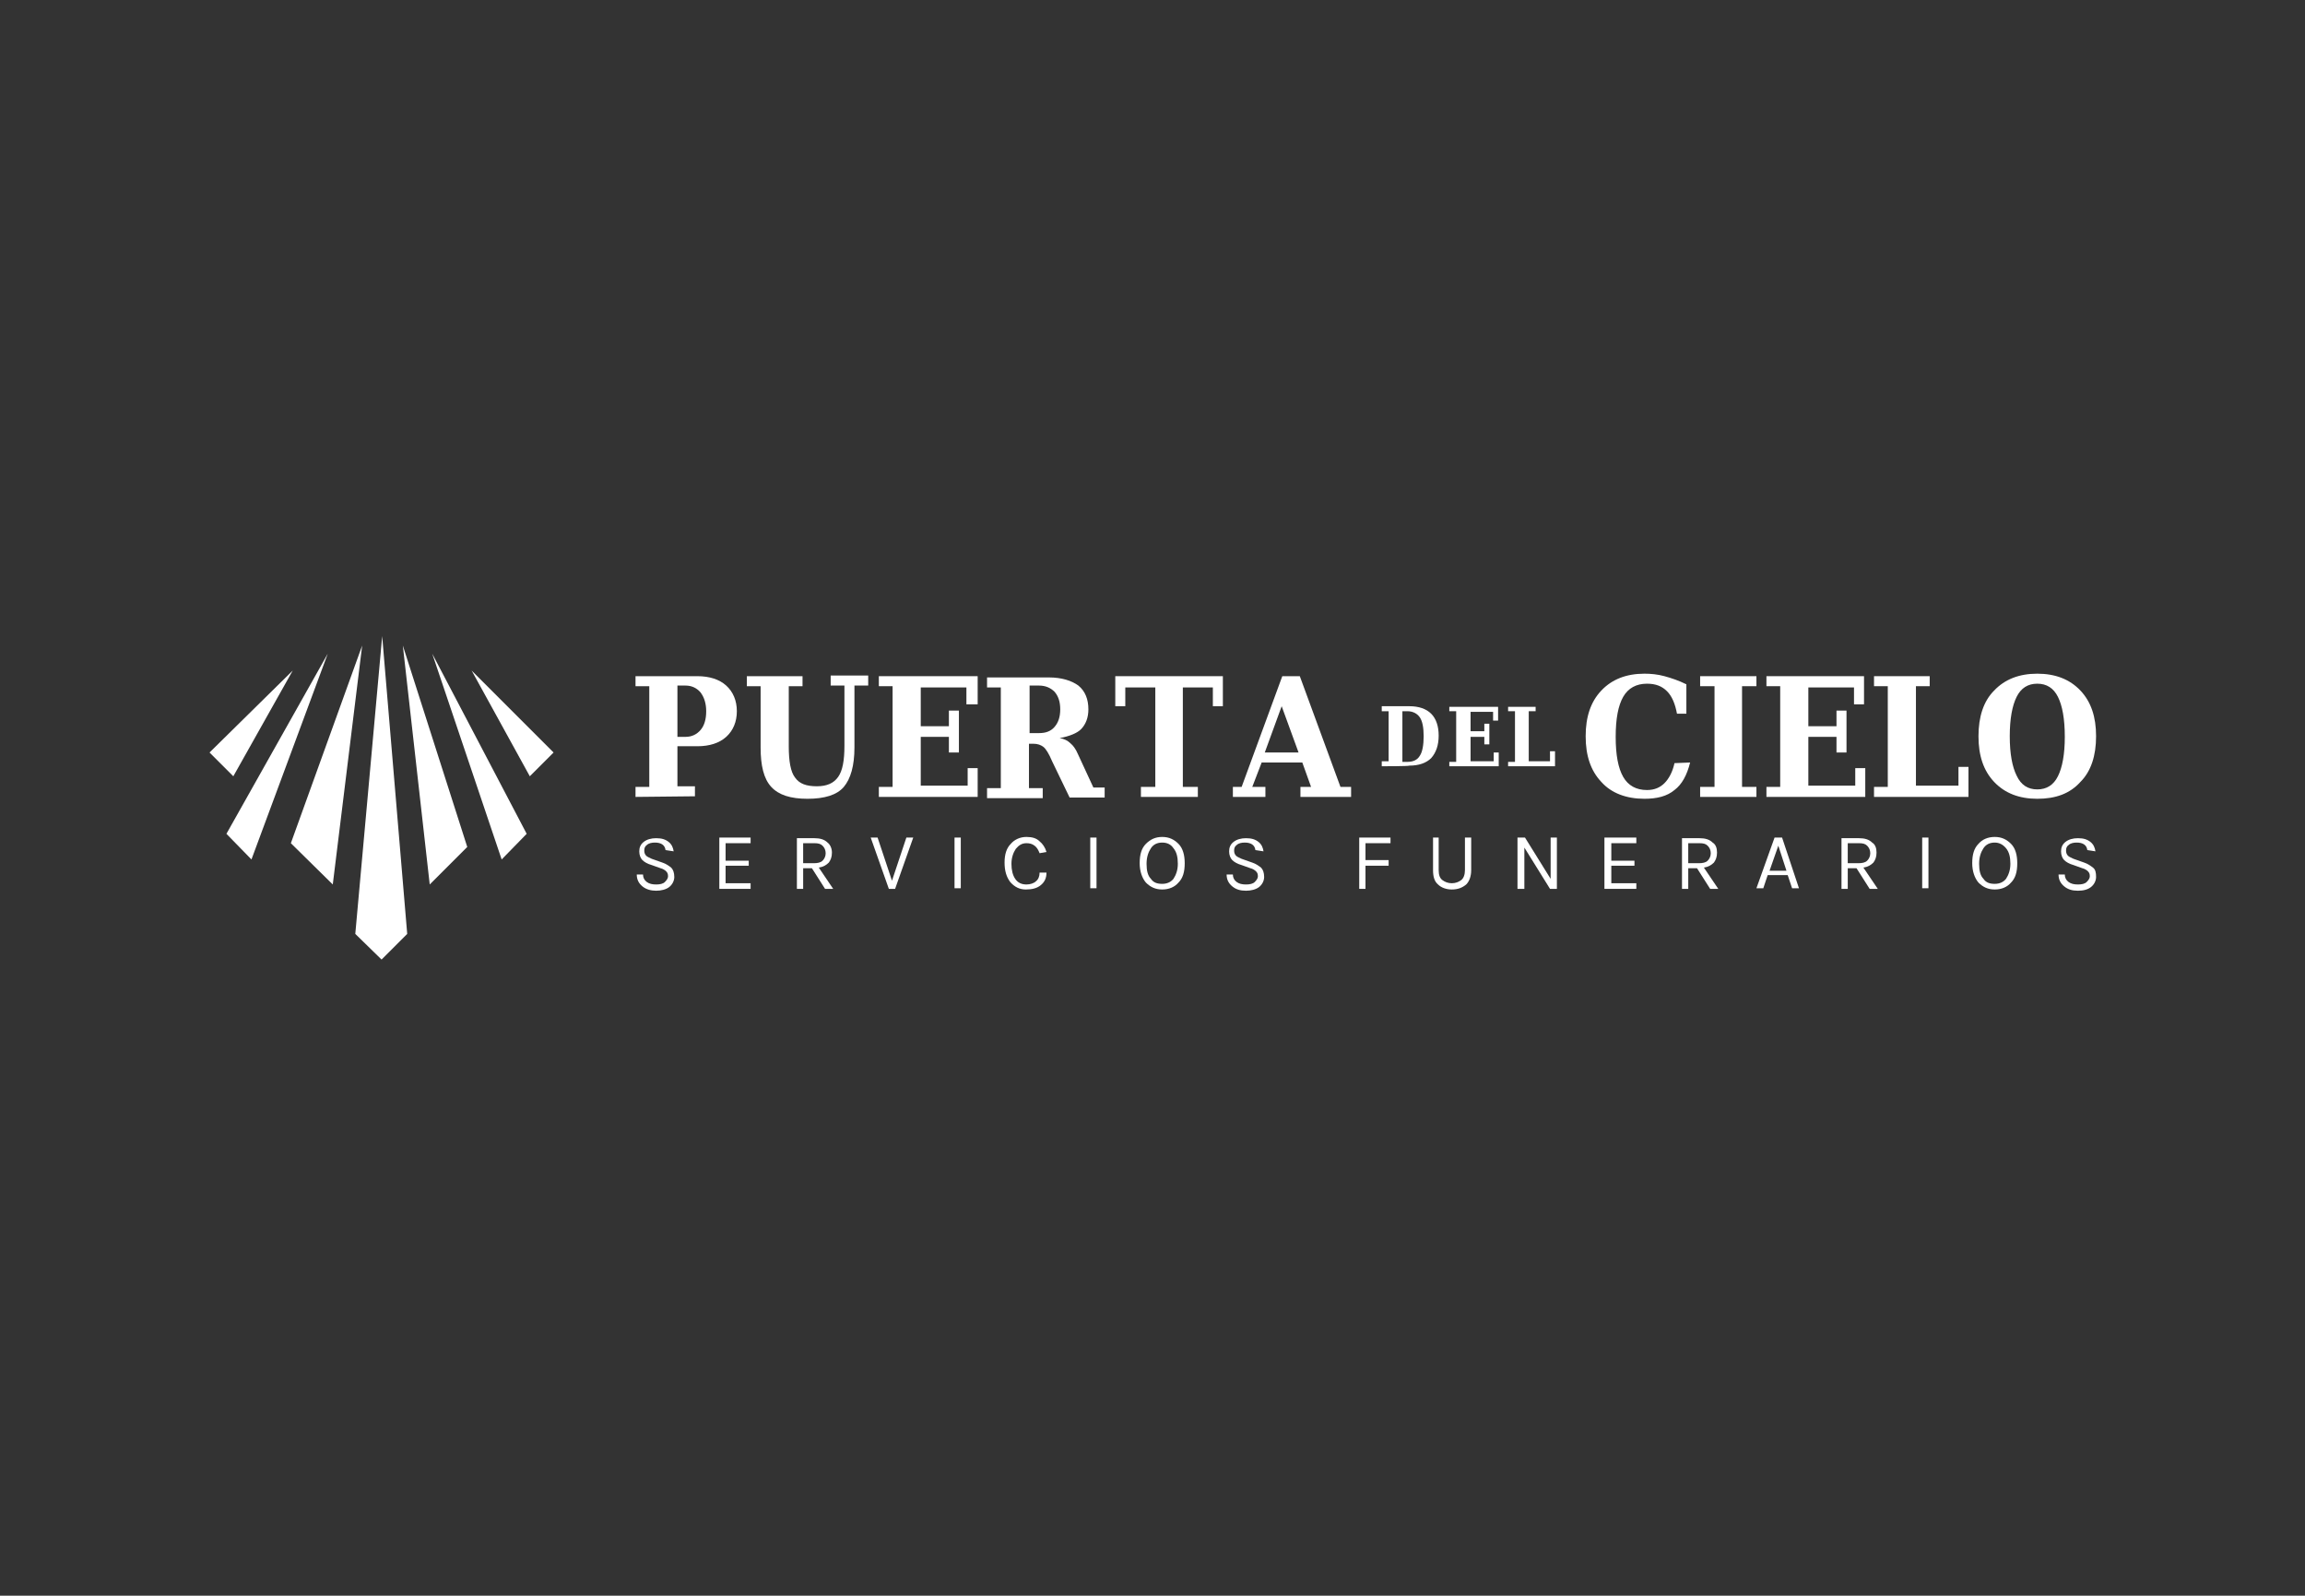 <?xml version="1.0" encoding="utf-8"?>
<!-- Generator: Adobe Illustrator 25.4.1, SVG Export Plug-In . SVG Version: 6.00 Build 0)  -->
<svg version="1.1" id="Capa_1" xmlns="http://www.w3.org/2000/svg" xmlns:xlink="http://www.w3.org/1999/xlink" x="0px" y="0px"
	 viewBox="0 0 368.5 255.1" style="enable-background:new 0 0 368.5 255.1;" xml:space="preserve">
<rect x="0" y="0" width="368.5" height="255.1" fill="#333333" stroke="none"/>
<style type="text/css">
	.st0{fill:#FFFFFF;}
</style>
<g>
	<path class="st0" d="M106.4,135.9c-0.1-0.8-0.7-1.2-1.7-1.2c-0.5,0-1,0.1-1.3,0.4c-0.3,0.2-0.4,0.5-0.4,0.9c0,0.3,0.1,0.6,0.3,0.8
		c0.2,0.2,0.5,0.3,0.9,0.5l1.7,0.6c0.6,0.2,1,0.5,1.4,0.8c0.3,0.3,0.5,0.8,0.5,1.5c0,0.6-0.3,1.2-0.8,1.6c-0.5,0.4-1.3,0.6-2.1,0.6
		s-1.6-0.2-2.2-0.7s-0.9-1.1-0.9-1.9h1c0,0.5,0.2,0.9,0.6,1.2s0.9,0.4,1.5,0.4s1.1-0.1,1.4-0.4c0.3-0.3,0.5-0.6,0.5-0.9
		c0-0.4-0.1-0.6-0.3-0.8c-0.2-0.2-0.5-0.4-0.9-0.5l-1.4-0.5c-0.7-0.2-1.2-0.5-1.5-0.8s-0.5-0.8-0.5-1.4c0-0.6,0.2-1.1,0.7-1.5
		s1.2-0.6,2-0.6c0.9,0,1.5,0.2,2,0.6c0.5,0.4,0.7,0.9,0.8,1.5L106.4,135.9L106.4,135.9z"/>
	<polygon class="st0" points="115,133.9 120,133.9 120,134.8 116,134.8 116,137.6 119.7,137.6 119.7,138.4 116,138.4 116,141.2 
		120,141.2 120,142.1 115,142.1 	"/>
	<path class="st0" d="M133,136.3c0,0.7-0.2,1.2-0.5,1.6c-0.4,0.4-0.9,0.7-1.6,0.8l2.3,3.4h-1.3l-2.1-3.3h-1.4v3.3h-1V134h2.8
		c0.9,0,1.6,0.2,2.1,0.7C132.7,135,133,135.6,133,136.3 M130.1,138c0.6,0,1.1-0.1,1.4-0.4c0.3-0.3,0.5-0.7,0.5-1.2s-0.2-0.9-0.5-1.2
		s-0.7-0.4-1.3-0.4h-1.8v3.2L130.1,138L130.1,138z"/>
	<polygon class="st0" points="140.3,133.9 142.6,140.8 144.9,133.9 146,133.9 143.1,142.1 142.1,142.1 139.2,133.9 	"/>
	<rect x="152.6" y="133.9" class="st0" width="1" height="8.1"/>
	<path class="st0" d="M164.1,133.8c0.9,0,1.6,0.2,2.1,0.7c0.5,0.4,0.9,1,1.1,1.7l-1.1,0.2c-0.2-0.5-0.4-0.9-0.8-1.2
		c-0.4-0.3-0.8-0.4-1.3-0.4c-0.7,0-1.2,0.3-1.7,0.9c-0.4,0.6-0.7,1.4-0.7,2.4s0.2,1.8,0.6,2.4c0.4,0.6,1,0.9,1.8,0.9
		c0.6,0,1.2-0.2,1.5-0.5c0.4-0.3,0.6-0.8,0.6-1.4h1.1c0,0.9-0.3,1.5-0.9,2c-0.6,0.5-1.4,0.7-2.4,0.7s-1.8-0.4-2.5-1.2
		c-0.6-0.8-0.9-1.8-0.9-3.1s0.3-2.3,1-3C162.2,134.2,163.1,133.8,164.1,133.8"/>
	<rect x="174.3" y="133.9" class="st0" width="1" height="8.1"/>
	<path class="st0" d="M185.8,133.8c1.1,0,1.9,0.4,2.6,1.1c0.7,0.7,1,1.8,1,3.1c0,1.4-0.3,2.4-1,3.1c-0.6,0.7-1.5,1.1-2.6,1.1
		s-1.9-0.4-2.6-1.1c-0.6-0.7-1-1.8-1-3.1c0-1.4,0.3-2.4,1-3.1S184.7,133.8,185.8,133.8 M185.8,134.7c-0.8,0-1.4,0.3-1.8,0.9
		c-0.4,0.6-0.7,1.4-0.7,2.5s0.2,1.9,0.7,2.4c0.4,0.6,1,0.8,1.8,0.8s1.4-0.3,1.8-0.8c0.4-0.6,0.7-1.4,0.7-2.4c0-1.1-0.2-1.9-0.7-2.5
		C187.2,135,186.6,134.7,185.8,134.7"/>
	<path class="st0" d="M200.7,135.9c-0.1-0.8-0.7-1.2-1.7-1.2c-0.5,0-1,0.1-1.3,0.4c-0.3,0.2-0.4,0.5-0.4,0.9c0,0.3,0.1,0.6,0.3,0.8
		s0.5,0.3,0.9,0.5l1.7,0.6c0.6,0.2,1,0.5,1.4,0.8c0.3,0.3,0.5,0.8,0.5,1.5c0,0.6-0.3,1.2-0.8,1.6c-0.5,0.4-1.3,0.6-2.1,0.6
		c-0.9,0-1.6-0.2-2.2-0.7c-0.6-0.5-0.9-1.1-0.9-1.9h1c0,0.5,0.2,0.9,0.6,1.2c0.4,0.3,0.9,0.4,1.5,0.4s1.1-0.1,1.4-0.4
		c0.3-0.3,0.5-0.6,0.5-0.9c0-0.4-0.1-0.6-0.3-0.8s-0.5-0.4-0.9-0.5l-1.4-0.5c-0.7-0.2-1.2-0.5-1.5-0.8s-0.5-0.8-0.5-1.4
		c0-0.6,0.2-1.1,0.7-1.5s1.2-0.6,2-0.6c0.9,0,1.5,0.2,2,0.6c0.5,0.4,0.7,0.9,0.8,1.5L200.7,135.9L200.7,135.9z"/>
	<polygon class="st0" points="217.3,133.9 222.3,133.9 222.3,134.8 218.3,134.8 218.3,137.5 222,137.5 222,138.4 218.3,138.4 
		218.3,142.1 217.3,142.1 	"/>
	<path class="st0" d="M230,133.9v5.2c0,0.8,0.2,1.3,0.6,1.6c0.4,0.3,0.9,0.5,1.5,0.5s1.1-0.2,1.5-0.5s0.6-0.9,0.6-1.6v-5.2h1v5.2
		c0,1-0.3,1.8-0.8,2.3c-0.6,0.5-1.3,0.8-2.3,0.8c-0.9,0-1.7-0.3-2.2-0.8c-0.6-0.5-0.8-1.3-0.8-2.3v-5.2H230z"/>
	<polygon class="st0" points="243.8,133.9 247.9,140.5 247.9,133.9 248.9,133.9 248.9,142.1 247.8,142.1 243.7,135.5 243.7,142.1 
		242.6,142.1 242.6,133.9 	"/>
	<polygon class="st0" points="256.5,133.9 261.6,133.9 261.6,134.8 257.6,134.8 257.6,137.6 261.3,137.6 261.3,138.4 257.6,138.4 
		257.6,141.2 261.6,141.2 261.6,142.1 256.5,142.1 	"/>
	<path class="st0" d="M274.5,136.3c0,0.7-0.2,1.2-0.5,1.6c-0.4,0.4-0.9,0.7-1.6,0.8l2.3,3.4h-1.3l-2.1-3.3h-1.4v3.3h-1V134h2.8
		c0.9,0,1.6,0.2,2.1,0.7C274.3,135,274.5,135.6,274.5,136.3 M271.6,138c0.6,0,1.1-0.1,1.4-0.4c0.3-0.3,0.5-0.7,0.5-1.2
		s-0.2-0.9-0.5-1.2s-0.7-0.4-1.3-0.4h-1.8v3.2L271.6,138L271.6,138z"/>
	<path class="st0" d="M283.7,133.9h1.2l2.7,8.1h-1.1l-0.7-2.1h-3.2l-0.7,2.1h-1.1L283.7,133.9z M282.9,139.2h2.7l-1.3-4L282.9,139.2
		z"/>
	<path class="st0" d="M300,136.3c0,0.7-0.2,1.2-0.5,1.6c-0.4,0.4-0.9,0.7-1.6,0.8l2.3,3.4h-1.3l-2.1-3.3h-1.4v3.3h-1V134h2.8
		c0.9,0,1.6,0.2,2.1,0.7C299.8,135,300,135.6,300,136.3 M297.1,138c0.6,0,1.1-0.1,1.4-0.4c0.3-0.3,0.5-0.7,0.5-1.2s-0.2-0.9-0.5-1.2
		s-0.7-0.4-1.3-0.4h-1.8v3.2L297.1,138L297.1,138z"/>
	<rect x="307.3" y="133.9" class="st0" width="1" height="8.1"/>
	<path class="st0" d="M318.9,133.8c1.1,0,1.9,0.4,2.6,1.1c0.7,0.7,1,1.8,1,3.1c0,1.4-0.3,2.4-1,3.1c-0.6,0.7-1.5,1.1-2.6,1.1
		s-1.9-0.4-2.6-1.1c-0.6-0.7-1-1.8-1-3.1c0-1.4,0.3-2.4,1-3.1C316.9,134.2,317.8,133.8,318.9,133.8 M318.9,134.7
		c-0.8,0-1.4,0.3-1.8,0.9c-0.4,0.6-0.7,1.4-0.7,2.5s0.2,1.9,0.7,2.4c0.4,0.6,1,0.8,1.8,0.8s1.4-0.3,1.8-0.8c0.4-0.6,0.7-1.4,0.7-2.4
		c0-1.1-0.2-1.9-0.7-2.5C320.2,135,319.6,134.7,318.9,134.7"/>
	<path class="st0" d="M333.7,135.9c-0.1-0.8-0.7-1.2-1.7-1.2c-0.5,0-1,0.1-1.3,0.4c-0.3,0.2-0.4,0.5-0.4,0.9c0,0.3,0.1,0.6,0.3,0.8
		c0.2,0.2,0.5,0.3,0.9,0.5l1.7,0.6c0.6,0.2,1,0.5,1.4,0.8s0.5,0.8,0.5,1.5c0,0.6-0.3,1.2-0.8,1.6c-0.5,0.4-1.2,0.6-2.1,0.6
		s-1.6-0.2-2.2-0.7s-0.9-1.1-0.9-1.9h1c0,0.5,0.2,0.9,0.6,1.2s0.9,0.4,1.5,0.4s1.1-0.1,1.4-0.4c0.3-0.3,0.5-0.6,0.5-0.9
		c0-0.4-0.1-0.6-0.3-0.8c-0.2-0.2-0.5-0.4-0.9-0.5l-1.4-0.5c-0.7-0.2-1.2-0.5-1.5-0.8s-0.5-0.8-0.5-1.4c0-0.6,0.2-1.1,0.7-1.5
		s1.2-0.6,2-0.6c0.9,0,1.5,0.2,2,0.6c0.5,0.4,0.7,0.9,0.8,1.5L333.7,135.9L333.7,135.9z"/>
	<path class="st0" d="M101.6,127.4v-1.6h2.2v-16.1h-2.2v-1.6h9.9c1.9,0,3.5,0.5,4.6,1.5s1.7,2.4,1.7,4.1c0,1.7-0.6,3.1-1.7,4.1
		s-2.7,1.5-4.6,1.5h-3.2v6.4h2.8v1.6L101.6,127.4L101.6,127.4z M108.3,117.8h1.3c1,0,1.8-0.4,2.4-1.1c0.6-0.7,0.9-1.7,0.9-3
		c0-1.2-0.3-2.2-0.9-3c-0.6-0.7-1.4-1.1-2.4-1.1h-1.3V117.8L108.3,117.8z"/>
	<path class="st0" d="M121.6,109.7h-2.2v-1.6h8.9v1.6h-2.2v9.6c0,2.4,0.3,4.1,1,5c0.7,1,1.8,1.4,3.5,1.4c1.6,0,2.7-0.5,3.4-1.5
		s1-2.6,1-5v-9.6h-2.2V108h6v1.6h-2.2v9.9c0,2.9-0.6,5-1.7,6.3c-1.1,1.3-3.1,1.9-5.8,1.9s-4.6-0.6-5.8-1.9c-1.2-1.3-1.7-3.4-1.7-6.3
		L121.6,109.7L121.6,109.7z"/>
	<polygon class="st0" points="140.5,127.4 140.5,125.8 142.7,125.8 142.7,109.7 140.5,109.7 140.5,108.1 156.3,108.1 156.3,112.6 
		154.5,112.6 154.5,109.9 147.2,109.9 147.2,116.1 151.7,116.1 151.7,113.6 153.3,113.6 153.3,120.3 151.7,120.3 151.7,117.8 
		147.2,117.8 147.2,125.6 154.7,125.6 154.7,122.8 156.3,122.8 156.3,127.4 	"/>
	<path class="st0" d="M169.4,118c0.7,0.1,1.3,0.4,1.7,0.8c0.5,0.4,0.9,1,1.2,1.7l2.5,5.4h1.8v1.6H171l-2.8-5.8c-0.5-1.2-1-2-1.4-2.3
		s-0.9-0.5-1.6-0.5h-0.7v7.1h2.2v1.6h-8.9V126h2.2v-16.1h-2.2v-1.6h9.9c2,0,3.6,0.5,4.7,1.3c1.1,0.9,1.6,2.2,1.6,3.8
		c0,1.3-0.4,2.4-1.2,3.2C172.2,117.2,171,117.7,169.4,118 M164.6,117.2h1.5c1.1,0,1.9-0.3,2.5-1s0.9-1.6,0.9-2.8s-0.3-2.1-0.9-2.8
		c-0.6-0.6-1.4-1-2.5-1h-1.5V117.2z"/>
	<polygon class="st0" points="182.4,127.4 182.4,125.8 184.7,125.8 184.7,109.9 179.9,109.9 179.9,112.9 178.3,112.9 178.3,108.1 
		195.5,108.1 195.5,112.9 193.9,112.9 193.9,109.9 189.1,109.9 189.1,125.8 191.5,125.8 191.5,127.4 	"/>
	<path class="st0" d="M197.1,127.4v-1.6h1.4l6.5-17.7h2.8l6.5,17.7h1.7v1.6h-8.1v-1.6h1.7l-1.4-3.9h-6.5l-1.5,3.9h2.1v1.6H197.1z
		 M202.2,120.3h5.4l-2.7-7.4L202.2,120.3z"/>
	<path class="st0" d="M220.9,122.5v-0.8h1.1v-8h-1.1v-0.8h4.4c1.5,0,2.7,0.4,3.5,1.2s1.2,2,1.2,3.5s-0.4,2.7-1.2,3.6
		c-0.8,0.8-2,1.2-3.5,1.2C225.3,122.5,220.9,122.5,220.9,122.5z M224.2,121.8h0.8c0.9,0,1.6-0.3,2-1c0.4-0.6,0.6-1.7,0.6-3.1
		c0-1.4-0.2-2.4-0.6-3c-0.4-0.6-1.1-1-2-1h-0.8V121.8z"/>
	<polygon class="st0" points="231.7,122.5 231.7,121.8 232.8,121.8 232.8,113.7 231.7,113.7 231.7,113 239.5,113 239.5,115.2 
		238.7,115.2 238.7,113.8 235.1,113.8 235.1,116.9 237.3,116.9 237.3,115.7 238.1,115.7 238.1,119 237.3,119 237.3,117.8 
		235.1,117.8 235.1,121.7 238.8,121.7 238.8,120.3 239.6,120.3 239.6,122.5 	"/>
	<polygon class="st0" points="241.1,122.5 241.1,121.8 242.2,121.8 242.2,113.7 241.1,113.7 241.1,113 245.5,113 245.5,113.7 
		244.4,113.7 244.4,121.7 247.8,121.7 247.8,120.1 248.6,120.1 248.6,122.5 	"/>
	<path class="st0" d="M270.2,121.9c-0.5,2-1.3,3.5-2.5,4.4c-1.2,1-2.8,1.4-4.8,1.4c-2.9,0-5.3-0.9-6.9-2.7c-1.7-1.8-2.5-4.2-2.5-7.3
		s0.8-5.5,2.5-7.3c1.7-1.8,4-2.7,6.9-2.7c1,0,2.1,0.1,3.2,0.4c1.1,0.3,2.3,0.7,3.5,1.3v4.7h-1.5c-0.3-1.6-0.8-2.8-1.6-3.6
		c-0.8-0.8-1.8-1.2-3.2-1.2c-1.7,0-3,0.7-3.8,2.1c-0.8,1.4-1.2,3.5-1.2,6.4s0.4,5,1.2,6.4c0.8,1.4,2.1,2.1,3.8,2.1
		c1.2,0,2.1-0.4,2.8-1.1c0.7-0.7,1.3-1.8,1.6-3.2L270.2,121.9L270.2,121.9z"/>
	<polygon class="st0" points="271.8,127.4 271.8,125.8 274.1,125.8 274.1,109.7 271.8,109.7 271.8,108.1 280.8,108.1 280.8,109.7 
		278.5,109.7 278.5,125.8 280.8,125.8 280.8,127.4 	"/>
	<polygon class="st0" points="282.4,127.4 282.4,125.8 284.6,125.8 284.6,109.7 282.4,109.7 282.4,108.1 298,108.1 298,112.6 
		296.4,112.6 296.4,109.9 289.1,109.9 289.1,116.1 293.6,116.1 293.6,113.6 295.2,113.6 295.2,120.3 293.6,120.3 293.6,117.8 
		289.1,117.8 289.1,125.6 296.6,125.6 296.6,122.8 298.2,122.8 298.2,127.4 	"/>
	<polygon class="st0" points="299.6,127.4 299.6,125.8 301.8,125.8 301.8,109.7 299.6,109.7 299.6,108.1 308.5,108.1 308.5,109.7 
		306.3,109.7 306.3,125.6 313.1,125.6 313.1,122.6 314.7,122.6 314.7,127.4 	"/>
	<path class="st0" d="M325.7,127.7c-2.9,0-5.2-0.9-6.9-2.7c-1.7-1.8-2.5-4.2-2.5-7.3s0.8-5.6,2.5-7.3c1.7-1.8,4-2.7,6.9-2.7
		s5.2,0.9,6.9,2.7c1.7,1.8,2.5,4.2,2.5,7.3s-0.8,5.6-2.5,7.3C330.9,126.9,328.6,127.7,325.7,127.7 M325.7,126.2
		c1.5,0,2.6-0.7,3.3-2.1c0.7-1.4,1.1-3.5,1.1-6.3c0-2.9-0.4-5-1.1-6.4s-1.8-2.1-3.3-2.1s-2.6,0.7-3.3,2.1c-0.7,1.4-1.1,3.5-1.1,6.3
		s0.4,4.9,1.1,6.3C323.1,125.5,324.2,126.2,325.7,126.2"/>
	<polygon class="st0" points="37.3,124.1 33.5,120.3 46.8,107.2 	"/>
	<polygon class="st0" points="36.2,133.3 52.4,104.5 40.2,137.4 	"/>
	<polygon class="st0" points="53.2,141.4 46.5,134.8 57.9,103.2 	"/>
	<polygon class="st0" points="61,153.4 56.8,149.3 61.1,101.7 65.1,149.3 	"/>
	<polygon class="st0" points="68.7,141.4 64.4,103.2 74.7,135.4 	"/>
	<polygon class="st0" points="88.5,120.3 84.7,124.1 75.4,107.2 	"/>
	<polygon class="st0" points="84.2,133.3 80.2,137.4 69.1,104.5 	"/>
</g>
</svg>
